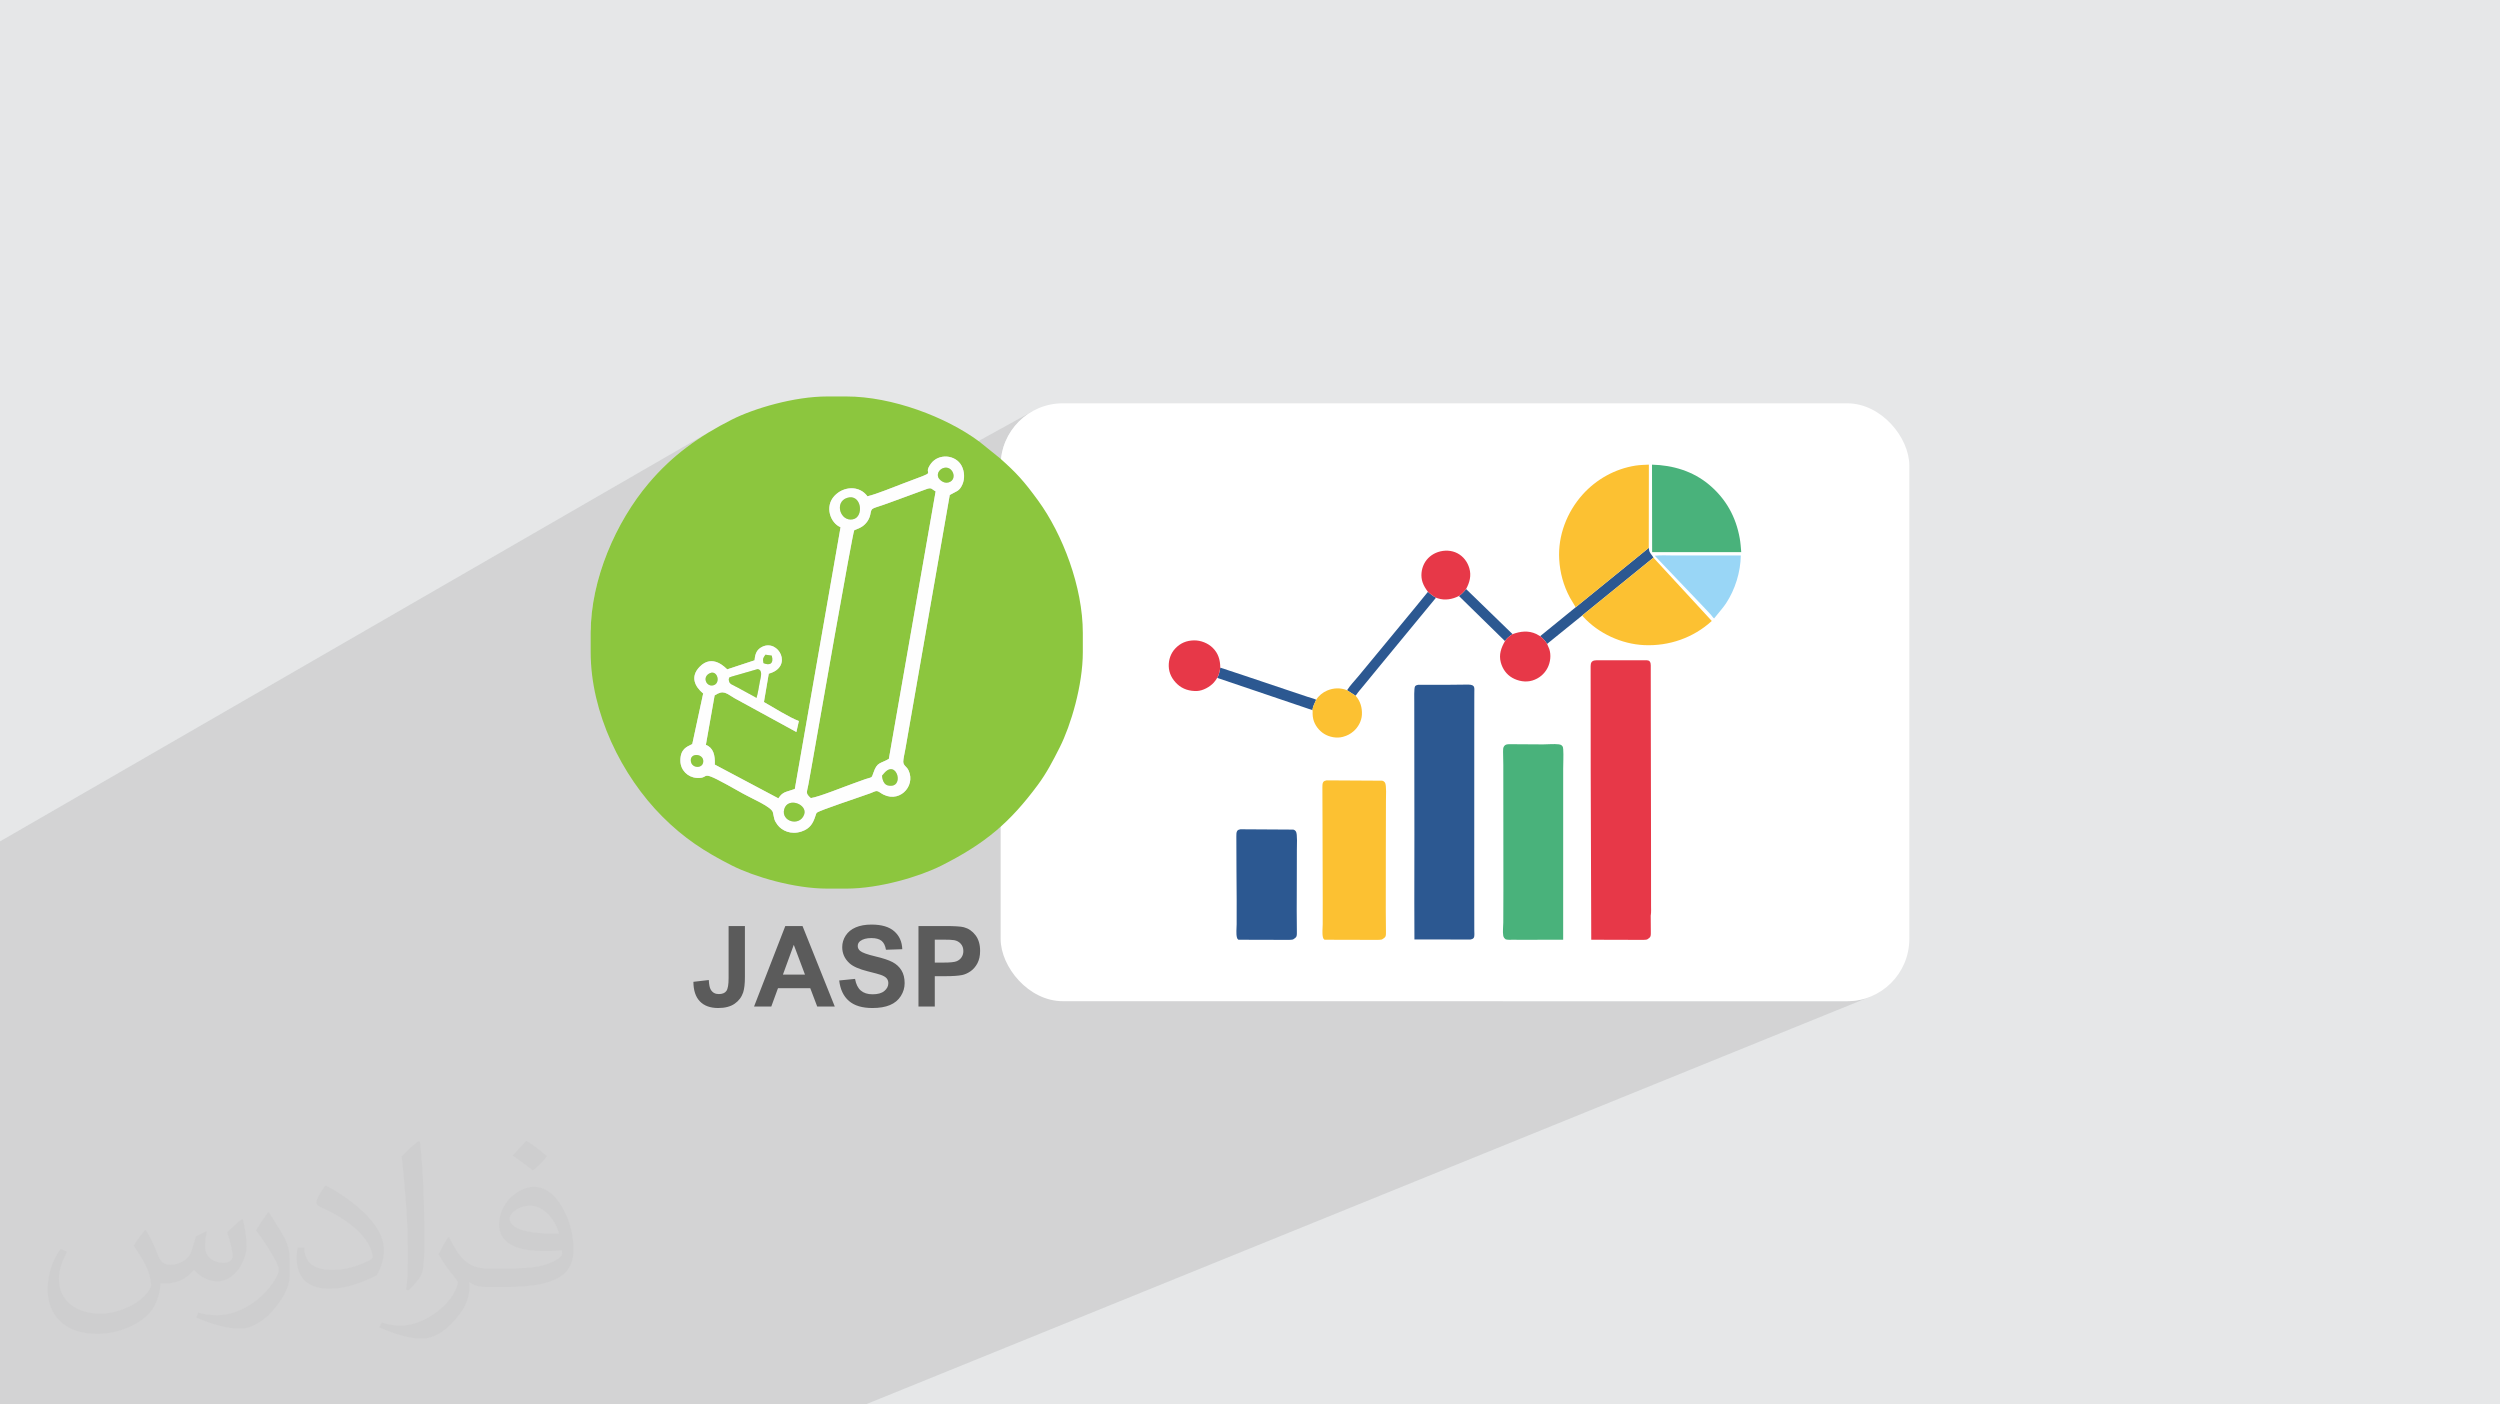 <?xml version="1.0" encoding="UTF-8"?>
<!DOCTYPE svg PUBLIC "-//W3C//DTD SVG 1.0//EN" "http://www.w3.org/TR/2001/REC-SVG-20010904/DTD/svg10.dtd">
<!-- Creator: CorelDRAW -->
<svg xmlns="http://www.w3.org/2000/svg" xml:space="preserve" width="94.192mm" height="52.917mm" version="1.0" style="shape-rendering:geometricPrecision; text-rendering:geometricPrecision; image-rendering:optimizeQuality; fill-rule:evenodd; clip-rule:evenodd"
viewBox="0 0 9404.92 5283.66"
 xmlns:xlink="http://www.w3.org/1999/xlink"
 xmlns:xodm="http://www.corel.com/coreldraw/odm/2003">
 <defs>
  <style type="text/css">
   <![CDATA[
    .fil5 {fill:#8CC63E}
    .fil6 {fill:#FEFEFE}
    .fil3 {fill:white}
    .fil9 {fill:#FCC132;fill-rule:nonzero}
    .fil8 {fill:#E73848;fill-rule:nonzero}
    .fil10 {fill:#99D6F6;fill-rule:nonzero}
    .fil11 {fill:#49B27B;fill-rule:nonzero}
    .fil7 {fill:#2C5891;fill-rule:nonzero}
    .fil4 {fill:#5B5B5B;fill-rule:nonzero}
    .fil2 {fill:#373435;fill-opacity:0.031}
    .fil1 {fill:#2B2A29;fill-opacity:0.102}
    .fil0 {fill:#E6E7E8}
   ]]>
  </style>
 </defs>
 <g id="Layer_x0020_1">
  <polygon class="fil0" points="-0,0 9404.92,0 9404.92,5283.66 -0,5283.66 "/>
  <polygon class="fil1" points="3255.83,5283.66 2099.72,5283.66 2085.91,5283.66 2044.39,5283.66 1934.45,5283.66 1933.33,5283.66 1929.78,5283.66 1867.56,5283.66 1835.05,5283.66 1758.09,5283.66 1541.21,5283.66 1538.34,5283.66 1528.9,5283.66 1485.75,5283.66 1391.03,5283.66 1385.07,5283.66 1257.75,5283.66 1245.71,5283.66 1205.88,5283.66 1088.97,5283.66 1062.11,5283.66 1049.45,5283.66 1049.23,5283.66 975.49,5283.66 963.21,5283.66 954.38,5283.66 927.43,5283.66 923.87,5283.66 782.04,5283.66 690.38,5283.66 678,5283.66 622.26,5283.66 422.77,5283.66 373.94,5283.66 323.78,5283.66 296.12,5283.66 249.05,5283.66 243.15,5283.66 227.67,5283.66 201.02,5283.66 179.53,5283.66 170.11,5283.66 166.22,5283.66 140.28,5283.66 140.14,5283.66 120.1,5283.66 103.61,5283.66 86.11,5283.66 64.21,5283.66 61.91,5283.66 54.27,5283.66 43.22,5283.66 27.72,5283.66 24.94,5283.66 10.66,5283.66 8.09,5283.66 6.58,5283.66 -0,5283.66 -0,5276.42 -0,5273.69 -0,5270.1 -0,5259.72 -0,5258.16 -0,5243.03 -0,5238.38 -0,5238.06 -0,5218.98 -0,5207.1 -0,5206.8 -0,5192.05 -0,5188.14 -0,5172.4 -0,5171.51 -0,5164.88 -0,5152.62 -0,5144.37 -0,5138.54 -0,5129.1 -0,5121.8 -0,5119.68 -0,5105.18 -0,5104.43 -0,5096 -0,5092.38 -0,5088.35 -0,5056.59 -0,5056.28 -0,5051.79 -0,5048.9 -0,5045.4 -0,5040.91 -0,5030.43 -0,5022.84 -0,5018.75 -0,5018.69 -0,5009.84 -0,5009.05 -0,5004.5 -0,4980.48 -0,4965.37 -0,4951.71 -0,4929.39 -0,4904.9 -0,4874.18 -0,4846.5 -0,4837.55 -0,4831.9 -0,4825.87 -0,4816.56 -0,4789.97 -0,4717.54 -0,4687.92 -0,4687.91 -0,4666.24 -0,4656.5 -0,4647.1 -0,4646.52 -0,4646.51 -0,4642.97 -0,4623.65 -0,4623.64 -0,4619.06 -0,4619.05 -0,4615.02 -0,4610.06 -0,4610.05 -0,4609.7 -0,4609.69 -0,4605.98 -0,4595.2 -0,4588.14 -0,4586.5 -0,4586.49 -0,4584.21 -0,4584.2 -0,4572.92 -0,4554.08 -0,4554.07 -0,4553.73 -0,4553.72 -0,4553.17 -0,4553.16 -0,4547.93 -0,4544.62 -0,4533.63 -0,4499.05 -0,4499.03 -0,4495.84 -0,4495.82 -0,4490.19 -0,4490.18 -0,4362.68 -0,4312.03 -0,4301.42 -0,4301.41 -0,4301.28 -0,4301.26 -0,4280.33 -0,4279.4 -0,4279.39 -0,4259.59 -0,4246.69 -0,4228.4 -0,4212.64 -0,4198.23 -0,4171.8 -0,4171.44 -0,4157.9 -0,4131.23 -0,4084.18 -0,4075.31 -0,4072.94 -0,4049.52 -0,4049.51 -0,4049.12 -0,4049.11 -0,4042.71 -0,4038.49 -0,4029.05 -0,4018.87 -0,4017.86 -0,4015.92 -0,4013.86 -0,4004.77 -0,4004.06 -0,4004.05 -0,3985.44 -0,3973.11 -0,3967.47 -0,3923.89 -0,3810.23 -0,3809.94 -0,3809.77 -0,3809.76 -0,3798.5 -0,3773.69 -0,3767.77 -0,3767.76 -0,3757.61 -0,3757.41 -0,3755.61 -0,3755.6 -0,3755.27 -0,3755.26 -0,3749.49 -0,3737.39 -0,3728.94 -0,3718.48 -0,3718.47 -0,3718.23 -0,3712.47 -0,3712.46 -0,3712.1 -0,3712.08 -0,3703.29 -0,3690.92 -0,3688.16 -0,3679.2 -0,3670.95 -0,3670.93 -0,3668.98 -0,3637.54 -0,3614.09 -0,3603.94 -0,3219.96 -0,3165.3 2686.19,1614.71 2664.75,1627.44 2643.79,1640.52 2623.3,1653.99 2603.27,1667.87 2583.67,1682.23 2564.49,1697.08 2545.7,1712.48 2527.27,1728.43 2509.22,1745 2491.5,1762.2 2474.09,1780.09 2456.98,1798.69 2440.16,1818.04 2428.73,1831.85 2417.48,1846.06 2406.42,1860.65 2395.55,1875.62 2384.89,1890.94 2374.46,1906.59 2364.26,1922.57 2354.31,1938.85 2344.62,1955.43 2335.2,1972.28 2326.07,1989.4 2317.23,2006.75 2308.7,2024.34 2300.51,2042.13 2292.64,2060.13 2285.11,2078.3 2277.95,2096.65 2271.16,2115.14 2264.76,2133.76 2258.75,2152.51 2253.15,2171.36 2247.98,2190.29 2243.23,2209.31 2238.93,2228.38 2235.1,2247.48 2231.73,2266.62 2228.85,2285.76 2226.46,2304.89 2224.58,2324.01 2223.22,2343.08 2222.41,2362.11 2222.3,2369.7 3160.41,1848.68 3168.41,1844.6 3176.7,1841.36 3185.19,1839 3193.79,1837.51 3202.44,1836.94 3202.45,1836.94 3211.04,1837.28 3211.05,1837.29 3219.52,1838.57 3219.53,1838.58 3227.79,1840.81 3227.8,1840.82 3235.78,1844.04 3235.79,1844.05 3243.41,1848.27 3243.42,1848.27 3250.6,1853.51 3250.61,1853.51 3257.27,1859.79 3263.33,1867.12 3270.83,1865.12 3271.4,1864.95 3521.47,1726.9 3529.11,1723.08 3537.12,1720.27 3545.38,1718.45 3553.8,1717.61 3562.25,1717.74 3570.62,1718.83 3572.14,1719.21 3887.14,1545.58 3867.83,1557.33 3849.8,1570.84 3833.16,1585.97 3818.03,1602.61 3804.52,1620.65 3792.77,1639.95 3782.88,1660.4 3774.97,1681.87 3769.18,1704.25 3765.63,1727.42 3764.41,1751.27 3764.41,2763.2 4444.73,2421.03 4453.33,2416.8 4462.35,2413.52 4471.82,2411.15 4481.75,2409.68 4492.18,2409.09 4501.64,2409.46 4511.17,2410.83 4520.62,2413.13 4529.86,2416.31 4538.76,2420.35 4547.19,2425.15 4554.99,2430.7 4562.07,2436.93 4569.42,2444.99 4575.5,2453.4 4580.42,2462.16 4584.25,2471.29 4587.1,2480.79 4587.87,2484.69 5393.75,2083.81 5401.67,2079.89 5409.96,2076.72 5418.98,2074.18 5428.18,2072.48 5437.5,2071.64 5446.83,2071.69 5456.1,2072.65 5465.22,2074.56 5466.78,2075.07 6056.55,1782.32 6069.61,1776.19 6082.91,1770.62 6096.46,1765.62 6110.22,1761.2 6124.17,1757.4 6138.3,1754.2 6152.59,1751.64 6158.81,1750.78 6165.08,1750.09 6171.39,1749.56 6177.73,1749.14 6184.07,1748.8 6190.41,1748.5 6196.73,1748.21 6203.01,1747.89 6203,1753.84 6214.78,1748.01 6229.44,1748.61 6244.03,1749.71 6258.52,1751.32 6272.92,1753.45 6287.18,1756.11 6301.3,1759.32 6315.25,1763.08 6329.01,1767.41 6342.57,1772.32 6355.89,1777.81 6368.98,1783.91 6381.8,1790.62 6394.33,1797.95 6406.56,1805.91 6418.46,1814.51 6430.03,1823.78 6441.54,1833.9 6452.46,1844.35 6462.79,1855.13 6472.52,1866.23 6481.67,1877.68 6490.24,1889.44 6498.23,1901.54 6505.65,1913.96 6512.5,1926.71 6518.78,1939.78 6524.51,1953.19 6529.67,1966.92 6534.29,1980.98 6538.34,1995.37 6541.86,2010.08 6544.83,2025.11 6545.89,2031.56 6546.8,2038.04 6547.58,2044.53 6548.26,2051.05 6548.86,2057.57 6549.41,2064.11 6549.94,2070.63 6550.48,2077.14 6524.08,2089.71 6548.8,2089.71 6548.45,2101.35 6547.63,2113.07 6546.36,2124.85 6544.64,2136.66 6542.5,2148.47 6539.93,2160.24 6536.95,2171.96 6533.57,2183.58 6529.79,2195.09 6525.63,2206.44 6521.1,2217.61 6516.2,2228.59 6510.96,2239.31 6505.38,2249.77 6499.46,2259.94 6493.22,2269.77 6489.71,2274.88 6486.05,2279.91 6482.25,2284.88 6478.36,2289.79 6474.41,2294.68 6470.43,2299.52 6466.48,2304.34 6462.58,2309.16 6448.43,2326.49 6436.16,2332.24 6439.66,2336.03 6426.44,2347.55 6412.72,2358.32 6398.53,2368.32 6383.92,2377.57 6368.9,2386.06 6353.5,2393.77 6160.98,2483.8 6194.87,2483.8 6196.6,2483.99 6198.27,2484.23 6199.87,2484.55 6201.39,2485 6202.84,2485.63 6204.19,2486.46 6205.46,2487.54 6206.61,2488.93 6207.59,2490.5 6208.37,2492.14 6208.96,2493.84 6209.4,2495.61 6209.71,2497.4 6209.91,2499.22 6210.03,2501.04 6210.09,2502.86 6210.29,2712.73 6210.74,2970.05 6210.8,2972.77 6210.85,2975.53 6210.87,2978.3 6210.88,2981.1 6210.87,2983.87 6210.85,2986.64 6210.82,2989.36 6210.78,2992.04 6211.06,3154.19 6211.19,3352.31 6211.22,3409.18 6211.25,3413.19 6211.31,3417.25 6211.37,3421.34 6211.39,3425.43 6211.34,3429.53 6211.18,3433.6 6210.87,3437.64 6210.38,3441.61 6210.06,3443.58 6210.05,3443.66 6210.04,3443.74 6210.02,3443.81 6210.01,3443.89 6209.99,3443.97 6209.98,3444.04 6209.96,3444.12 6209.95,3444.2 6210.35,3500.24 6210.34,3502.68 6210.37,3505.37 6210.4,3508.22 6210.39,3511.14 6210.31,3514.06 6210.12,3516.86 6209.79,3519.46 6209.27,3521.78 6208.42,3523.82 6207.15,3525.71 6205.58,3527.47 6203.77,3529.1 6201.83,3530.59 6199.86,3531.97 6197.96,3533.22 6196.2,3534.36 5652.72,3766.44 6948.75,3766.44 6972.59,3765.22 6995.77,3761.67 7018.14,3755.87 7039.62,3747.97 4336.66,4844.99 4701.99,5283.66 4336.66,4844.99 "/>
  <path class="fil2" d="M548.54 4627.69c17.95,27.21 29.6,53.36 40.96,82.43 8.45,16.91 12.93,48.09 52.57,48.09 11.61,0 28.28,-3.42 43.06,-11.61 16.63,-8.73 29.32,-21.94 35.94,-42l15.85 -53.36 38.57 -19.02 2.64 2.64c-5.27,20.09 -6.59,39.36 -6.59,54.43 0,44.63 38.57,61.56 69.22,61.56 17.95,0 34.09,-8.73 34.09,-25.11 0,-21.13 -8.98,-57.06 -20.62,-89.29 17.95,-17.95 35.94,-35.94 56.53,-50.47l3.17 1.6c8.98,38.04 14,75.56 14,100.66 0,24.57 -10.83,51.79 -19.81,69.49 -18.49,34.87 -51.25,62.62 -90.87,62.62 -30.1,0 -63.65,-15.07 -86.66,-43.06l-1.32 0c-21.66,26.96 -55.22,51.25 -108.86,51.25l-16.63 0c-2.64,35.41 -10.29,60.49 -21.94,82.95 -31.95,62.34 -126.81,106.47 -216.1,106.47 -124.17,0 -186.51,-71.59 -186.51,-166.96 0,-58.91 19.27,-113.6 48.88,-152.42l24.29 10.04c-18.49,35.41 -30.91,68.68 -30.91,101.45 0,89.29 72.66,131.83 156.4,131.83 77.68,0 173.83,-49.41 191.28,-106.72 -6.59,-62.62 -30.1,-91.93 -66.04,-148.99 10.83,-19.02 24.83,-38.04 42.28,-58.38l3.17 0 0 0 0 0 -0.02 -0.09zm1432.13 -336.04c26.15,16.39 51.79,35.66 76.87,57.85 -14,19.81 -31.45,37.79 -53.11,53.64 -25.11,-20.34 -50.19,-37.79 -75.84,-56.27 17.42,-19.55 34.62,-38.29 52.04,-55.22l0 0 0 0 0 0 0 0 0 0 0.03 0zm13.47 244.11c-42.28,0 -76.87,27.75 -76.87,48.34 0,44.13 84.53,57.85 185.72,57.31 -12.68,-51.79 -57.06,-105.68 -108.86,-105.68l0.01 0.03zm-94.86 236.19c54.96,0 103.04,-1.6 139.74,-10.83 40.96,-10.29 75.56,-30.91 75.56,-45.17 0,-3.7 0,-8.19 -1.32,-11.89 -22.98,2.11 -49.41,2.11 -72.38,2.11 -74.49,0 -131.55,-16.91 -154.02,-58.66 -5.55,-11.61 -9.51,-24.57 -9.51,-39.36 0,-40.43 17.42,-79.79 48.09,-107 25.61,-22.45 53.89,-36.44 82.67,-36.44 52.04,0 93.51,41.75 122.57,107.54 15.85,35.94 26.68,77.4 26.68,129.72 0,34.87 -9.51,64.19 -31.17,85.85 -40.43,39.11 -114.92,53.89 -229.04,53.89l-51.79 0 0 0 -13.47 0c-28.28,0 -48.62,-5.02 -64.72,-17.42l-2.64 0c0.79,6.59 1.32,12.93 1.32,19.02 0,25.61 -8.45,58.38 -25.61,84.53 -50.72,75.3 -105.68,108.04 -153.24,108.04 -48.09,0 -107,-18.49 -160.11,-42.54l9.51 -18.49c17.17,7.13 40.96,11.89 73.7,11.89 85.85,0 198.66,-82.43 212.66,-163 -3.17,-6.59 -8.98,-15.32 -17.17,-24.57 -25.11,-29.85 -40.96,-54.68 -55.75,-80.83 12.68,-25.11 24.29,-45.17 35.13,-63.4l4.49 -0.53c36.72,74.77 69.99,117.55 144.23,117.55l11.61 0 0 0 53.89 0 0 0 0 0 0 0 0 0 0 0 0.09 0.01zm-371.98 79c6.34,-34.34 6.87,-72.91 6.87,-108.86l0 -53.36c0,-99.6 -12.68,-244.36 -22.98,-338.68 17.95,-19.27 43.06,-42 62.87,-57.31l5.81 1.6c13.47,118.62 16.63,256 16.63,383.06 0,33.3 -1.32,65.79 -4.49,89.55 -1.85,30.1 -19.27,52.83 -56.53,87.7l-8.19 -3.7zm-382.8 -157.19c1.85,46.77 24.83,83.49 105.15,83.49 49.93,0 92.19,-12.93 138.96,-35.13 8.45,-3.7 12.93,-8.73 12.93,-12.93 0,-29.32 -22.45,-68.15 -60.23,-103.55 -36.72,-33.3 -85.34,-62.62 -130.76,-82.18 -15.6,-6.59 -20.62,-13.47 -20.62,-20.09 0,-13.47 17.95,-41.75 32.77,-62.09l5.02 -0.53c52.04,27.21 110.17,67.64 153.24,112.53 39.11,41.47 63.4,83.49 63.4,129.19 0,33.81 -10.29,65.51 -26.96,95.11 -57.06,28.79 -117.83,50.72 -178.06,50.72 -73.17,0 -123.1,-34.34 -123.1,-114.92 0,-8.73 0,-22.19 3.17,-39.64l25.11 0 0 0 0 0 0 0 0 0 0 0 -0.02 0zm-132.37 -132.9l45.45 73.45c16.63,27.21 32.23,56.81 32.23,103.55l0 59.7c0,48.34 -30.91,100.13 -80.83,151.38 -39.11,34.62 -73.7,49.41 -105.68,49.41 -47.55,0 -101.98,-14.79 -164.85,-41.75l7.13 -18.49c19.81,5.27 42.79,9.77 71.06,9.77 90.36,-0.53 182.8,-66.57 225.08,-147.15 5.02,-9.26 6.87,-17.95 6.87,-24.04 0,-9.26 -5.02,-19.55 -8.98,-28.79 -22.98,-43.31 -48.62,-82.95 -76.87,-119.68 14.79,-23.25 29.6,-45.7 45.7,-67.9l3.7 0.53 0 0 0 0 0 0 0 0 0 0 -0.02 0.01z"/>
  <g id="_2304697004944">
   <g>
    <rect class="fil3" x="3764.41" y="1517.22" width="3418.38" height="2249.22" rx="234.05" ry="234.05"/>
    <g>
     <path class="fil4" d="M2740.96 3483.71l61.36 0 0 191.94c0,25.11 -2.19,44.43 -6.63,57.96 -5.92,17.63 -16.64,31.81 -32.23,42.53 -15.51,10.64 -36.03,16.01 -61.56,16.01 -29.89,0 -52.89,-8.32 -68.97,-25.03 -16.15,-16.71 -24.25,-41.26 -24.39,-73.55l57.96 -6.76c0.71,17.26 3.18,29.47 7.55,36.58 6.56,10.86 16.5,16.29 29.89,16.29 13.47,0 23.06,-3.87 28.63,-11.69 5.57,-7.76 8.39,-23.91 8.39,-48.45l0 -195.82zm399.47 302.93l-66.07 0 -26.16 -68.97 -121.5 0 -25.17 68.97 -64.87 0 117.61 -302.93 64.81 0 121.35 302.93zm-112.12 -120.16l-42.09 -112.11 -40.91 112.11 82.99 0zm128.69 22.01l59.66 -5.93c3.59,19.96 10.78,34.56 21.72,43.93 10.93,9.38 25.67,14.03 44.21,14.03 19.6,0 34.42,-4.15 44.35,-12.47 9.94,-8.33 14.95,-18.06 14.95,-29.2 0,-7.2 -2.12,-13.26 -6.28,-18.33 -4.16,-5.01 -11.49,-9.38 -21.93,-13.05 -7.12,-2.54 -23.33,-6.91 -48.72,-13.25 -32.66,-8.19 -55.57,-18.19 -68.76,-30.11 -18.55,-16.71 -27.79,-37.09 -27.79,-61.14 0,-15.44 4.37,-29.96 13.05,-43.43 8.75,-13.47 21.29,-23.68 37.72,-30.74 16.43,-7.06 36.18,-10.57 59.44,-10.57 37.87,0 66.43,8.39 85.53,25.24 19.18,16.84 29.2,39.27 30.19,67.41l-61.36 2.12c-2.61,-15.66 -8.18,-26.87 -16.71,-33.71 -8.53,-6.84 -21.36,-10.28 -38.42,-10.28 -17.63,0 -31.45,3.66 -41.4,10.99 -6.41,4.72 -9.66,10.99 -9.66,18.9 0,7.19 3.03,13.32 9.1,18.4 7.69,6.55 26.37,13.32 56.06,20.37 29.69,6.99 51.61,14.32 65.79,21.79 14.24,7.55 25.39,17.77 33.43,30.82 8.04,13.05 12.05,29.13 12.05,48.23 0,17.34 -4.79,33.64 -14.46,48.8 -9.66,15.17 -23.26,26.45 -40.9,33.78 -17.62,7.4 -39.62,11.07 -65.93,11.07 -38.29,0 -67.69,-8.82 -88.22,-26.52 -20.52,-17.62 -32.71,-43.35 -36.73,-77.13zm298.28 98.15l0 -302.93 98.08 0c37.16,0 61.36,1.48 72.64,4.51 17.34,4.58 31.87,14.45 43.57,29.69 11.7,15.23 17.56,34.91 17.56,59.02 0,18.62 -3.38,34.2 -10.09,46.89 -6.76,12.69 -15.3,22.64 -25.66,29.89 -10.36,7.2 -20.95,11.99 -31.66,14.32 -14.6,2.9 -35.68,4.37 -63.32,4.37l-39.77 0 0 114.24 -61.35 0 0 0zm61.35 -251.74l0 86.31 33.35 0c24.04,0 40.06,-1.63 48.16,-4.79 8.12,-3.18 14.46,-8.11 19.04,-14.96 4.58,-6.77 6.91,-14.6 6.91,-23.61 0,-11.07 -3.24,-20.17 -9.66,-27.36 -6.49,-7.2 -14.6,-11.71 -24.53,-13.55 -7.27,-1.34 -21.87,-2.04 -43.86,-2.04l-29.41 0z"/>
     <path class="fil5" d="M3263.33 1867.12c39.09,-9.92 93.11,-32.84 132.86,-47.7 150.08,-56.08 67.76,-23.31 105.73,-74.96 29.07,-39.54 93.28,-34.37 115.57,7.86 10.73,20.34 12.96,48.03 2.81,70.58 -11.92,26.53 -22.69,24.35 -47.41,39.35l-166.66 954.1c-1.85,10.29 -8.62,41.32 -8.22,49.26 0.79,15.65 12.67,16.75 20.25,33.23 27.97,60.77 -39.87,129.17 -105.69,83.78 -16.41,-11.31 -17.01,-6.41 -38.81,1.68 -36.24,13.43 -191.62,64.29 -200.73,73.07 -3.49,4.52 -1.01,0.45 -3.93,7.71 -0.42,1.06 -1.53,4.47 -1.91,5.61 -8.54,26.16 -19.33,46.23 -51.42,57.17 -40.39,13.78 -74.64,-3.09 -90.89,-24.85 -13.66,-18.3 -11.82,-23.56 -17.29,-46.83 -4.96,-21.13 -77.85,-51.07 -113.82,-71.47 -183.69,-104.21 -110.95,-53.87 -173.2,-58.32 -33.83,-2.43 -60.69,-29.55 -61.02,-64.24 -0.42,-44.47 23.9,-52.77 44.7,-63.03l41.06 -190.23c-31.22,-25.91 -49.61,-62.71 -13.51,-100.18 49.49,-51.35 98.76,5.45 104.01,9.3l102.81 -33.91c2.21,-26.95 9.61,-41.32 28.97,-50.86 60.98,-30.06 117.89,75.47 24.47,101.07l-18.17 106.79c34.75,19.62 96.04,58.49 131.41,71.41l-9.35 41.31 -231.64 -126.65c-32.03,-18.47 -41.55,-33.63 -75.94,-11.06l-32.92 185.96c27.91,11.18 35.15,37.83 33.61,74.36l239.14 126.92c17.27,-26.23 28.1,-22.8 61.86,-35.28l172.09 -984.67c-38.74,-15.92 -60.21,-77.83 -23.31,-117.55 34.2,-36.81 93.91,-40.66 124.49,1.3zm-1041.2 513.94l0 72.32c0,227.88 115.86,464.82 270.29,619.25 79.83,79.81 157.09,130.93 261.25,183.52 82.69,41.76 233.89,86.77 358,86.77l72.32 0c124.12,0 275.3,-45.01 358,-86.77 166.88,-84.25 257.85,-162.67 362.14,-303.21 32.97,-44.42 56.95,-90.69 82.63,-141.56 41.76,-82.7 86.77,-233.89 86.77,-358.01l0 -72.32c0,-173.44 -76.02,-371.29 -167.87,-497.49 -53.95,-74.14 -81.13,-103.91 -143.97,-159.76l-78.14 -62.89c-124.37,-92.3 -327.76,-169.4 -499.56,-169.4l-72.32 0c-124.11,0 -275.3,45.02 -358,86.77 -124.35,62.78 -224.48,134.48 -313.52,239.75 -122.73,145.11 -218.03,361.25 -218.03,563.03z"/>
     <path class="fil5" d="M3519.82 1848.58c-18.1,-9.76 -13.86,-16.72 -39.58,-6.75l-132.39 48.6c-72.31,27.03 -68.09,16.02 -73.76,45.15 -4.39,22.59 -21.61,42.48 -40.21,50.49l-18.13 7.83c-0.39,-0.71 -1.62,0.91 -2.32,1.51 -5.82,6.74 -137.42,758.55 -160.69,890.89 -3.69,21 -7.61,42.78 -11.59,64.68 -5.71,31.32 -11.92,32.91 9.05,51.4 30.39,-4 128.19,-43.93 163.66,-56.29 14.39,-5.01 28.42,-10.56 42.53,-15.33 24.31,-8.2 21.98,-1.73 29.61,-24.21 13.97,-41.27 26.39,-32.82 57.83,-51.72l175.99 -1006.25z"/>
     <path class="fil6" d="M3025.1 3064.5c-17.09,46.31 -87.51,25.75 -74.94,-20.1 13.05,-47.62 89.24,-18.68 74.94,20.1zm293.25 -146.69l7.15 -8.24c47.81,-57.33 80.33,59.17 15.28,45.29 -22.01,-4.68 -22.43,-37.05 -22.43,-37.05zm-719 -52.19c-6.78,-34.2 44.86,-32.25 46.29,-3.56 1.49,29.74 -41.04,30.05 -46.29,3.56zm72.03 -333.43c28.17,-11.99 40.92,38.78 11.79,45.96 -26.36,6.5 -43.24,-32.56 -11.79,-45.96zm70.13 22.45c5.99,-10.32 -4.69,-2.91 13.22,-9.92l95.63 -27.58c20.43,4.35 11.58,28.72 7.96,47.95 -3.64,19.34 -6.83,41.76 -12.25,60.23 -17.03,-10.19 -38.59,-20.48 -56.33,-30.81 -37.71,-21.96 -47.04,-18.1 -48.22,-39.86zm130.7 -59.96c-3.48,-17.4 -1.38,-18.98 7.44,-31.74l23.58 3.51c8.6,29.34 -6.94,38.67 -31.02,28.23zm314.43 -621.64c54.22,-17.67 65.35,72.08 21.68,80.62 -47.5,9.28 -70.21,-64.79 -21.68,-80.62zm157.18 981.79c-31.44,18.9 -43.86,10.44 -57.83,51.71 -7.63,22.5 -5.29,16.02 -29.61,24.22 -14.11,4.76 -28.14,10.31 -42.53,15.32 -35.48,12.36 -133.27,52.3 -163.66,56.3 -20.97,-18.49 -14.76,-20.08 -9.05,-51.4 3.98,-21.91 7.9,-43.69 11.59,-64.68 23.26,-132.34 154.87,-884.16 160.69,-890.89 0.7,-0.6 1.93,-2.23 2.32,-1.51l18.13 -7.84c18.6,-8.02 35.82,-27.9 40.21,-50.48 5.67,-29.14 1.45,-18.12 73.76,-45.16l132.39 -48.6c25.72,-9.97 21.48,-3.01 39.58,6.75l-175.99 1006.26zm204.37 -1093.81c35.85,-12.55 56.32,43.35 20.37,53.76 -19.94,5.77 -35.96,-12.25 -38.56,-18.48 -6.97,-16.62 6.18,-31.08 18.19,-35.28zm-284.87 106.1c-30.57,-41.95 -90.28,-38.1 -124.48,-1.3 -36.89,39.72 -15.44,101.65 23.3,117.56l-172.08 984.67c-33.76,12.48 -44.58,9.04 -61.86,35.28l-239.15 -126.92c1.55,-36.52 -5.69,-63.18 -33.6,-74.37l32.92 -185.95c34.39,-22.57 43.89,-7.41 75.94,11.06l231.64 126.64 9.35 -41.31c-35.37,-12.91 -96.66,-51.79 -131.42,-71.41l18.17 -106.79c93.42,-25.59 36.5,-131.12 -24.46,-101.07 -19.36,9.55 -26.76,23.92 -28.97,50.87l-102.82 33.9c-5.24,-3.83 -54.52,-60.65 -104.01,-9.29 -36.11,37.46 -17.7,74.26 13.51,100.17l-41.05 190.23c-20.8,10.27 -45.13,18.57 -44.7,63.04 0.33,34.7 27.19,61.82 61.02,64.23 62.25,4.46 -10.5,-45.88 173.19,58.32 35.98,20.41 108.86,50.35 113.83,71.47 5.46,23.26 3.63,28.54 17.29,46.83 16.26,21.78 50.5,38.64 90.88,24.86 32.09,-10.95 42.9,-31.02 51.43,-57.17 0.38,-1.15 1.49,-4.55 1.91,-5.62 2.92,-7.26 0.44,-3.18 3.93,-7.71 9.11,-8.77 164.48,-59.64 200.72,-73.06 21.81,-8.09 22.42,-12.99 38.82,-1.68 65.82,45.39 133.65,-23.03 105.69,-83.78 -7.59,-16.49 -19.47,-17.59 -20.25,-33.23 -0.4,-7.95 6.36,-38.96 8.21,-49.27l166.66 -954.09c24.72,-15 35.5,-12.83 47.42,-39.36 10.14,-22.56 7.93,-50.23 -2.82,-70.58 -22.28,-42.23 -86.49,-47.39 -115.56,-7.85 -37.97,51.64 44.34,18.88 -105.74,74.96 -39.75,14.85 -93.77,37.76 -132.86,47.69z"/>
     <path class="fil5" d="M2741.51 2554.64c1.18,21.76 10.5,17.9 48.22,39.86 17.74,10.33 39.3,20.62 56.33,30.81 5.42,-18.47 8.61,-40.89 12.25,-60.23 3.62,-19.23 12.47,-43.59 -7.96,-47.95l-95.63 27.58c-17.91,7.02 -7.23,-0.4 -13.22,9.92z"/>
     <path class="fil5" d="M3186.65 1873.04c-48.54,15.83 -25.82,89.89 21.68,80.62 43.67,-8.54 32.54,-98.29 -21.68,-80.62z"/>
     <path class="fil5" d="M3025.1 3064.5c14.31,-38.78 -61.89,-67.72 -74.94,-20.1 -12.57,45.85 57.84,66.41 74.94,20.1z"/>
     <path class="fil5" d="M3318.35 2917.8c0,0 0.42,32.37 22.43,37.06 65.05,13.87 32.53,-102.62 -15.28,-45.29l-7.15 8.23z"/>
     <path class="fil5" d="M3548.19 1761.01c-12,4.2 -25.15,18.66 -18.19,35.28 2.61,6.23 18.62,24.26 38.57,18.48 35.95,-10.4 15.48,-66.31 -20.38,-53.76z"/>
     <path class="fil5" d="M2671.38 2532.2c-31.45,13.4 -14.57,52.46 11.79,45.96 29.13,-7.18 16.38,-57.95 -11.79,-45.96z"/>
     <path class="fil5" d="M2599.34 2865.62c5.25,26.49 47.78,26.18 46.29,-3.56 -1.43,-28.69 -53.07,-30.63 -46.29,3.56z"/>
     <path class="fil5" d="M2872.21 2494.68c24.08,10.44 39.62,1.11 31.02,-28.23l-23.58 -3.51c-8.82,12.76 -10.92,14.34 -7.44,31.74z"/>
    </g>
   </g>
   <g>
    <path class="fil7" d="M5515.38 2215.94l174.84 169.69c-10.53,6.9 -22.35,14.84 -28.54,26.19l-173.29 -169.69c10.13,-6.51 19.53,-16.74 26.99,-26.19z"/>
    <path class="fil7" d="M4590.68 2511.62l84.28 27.88 157.34 52.89 86.78 29.04c10.34,3.48 22.62,6.21 32.38,10.92 -4.93,10.79 -13.55,27.16 -13.8,39.3l-358.73 -121.55c7.02,-10.2 9.68,-26.48 11.74,-38.48z"/>
    <path class="fil7" d="M5371.84 2226.46c9.42,8.36 19.13,16.29 30.38,22.03l-208.7 253.25 -61.11 74.5c-11.02,13.53 -23.04,26.55 -32.62,41.18l-32.15 -20.76c11.44,-18.17 28.34,-35.47 42.1,-52.11l83.64 -101.18 128.81 -156.06 49.64 -60.84z"/>
    <path class="fil7" d="M6202.63 2058.93c0.67,5.57 1.01,12.44 3.4,17.54 3.56,7.61 10.25,13.74 14.21,21.28l-268.2 217.79 -131.9 106.77c-7.3,-11.67 -15.4,-20.52 -26.17,-29.07l133.73 -108.77 272.73 -221.58c1.78,-1.29 1.58,-1.93 2.21,-3.96z"/>
    <path class="fil8" d="M5371.84 2226.46c-8.4,-11.37 -15.6,-22.42 -20.19,-35.91 -7.62,-22.42 -4.81,-48.45 5.78,-69.4 10.78,-21.31 29.98,-36.97 52.53,-44.43 23.72,-7.85 50.36,-7.08 72.71,4.59 22.55,11.78 37.94,32.44 44.98,56.62 8.08,27.74 1.1,53.39 -12.27,78 -7.46,9.45 -16.85,19.68 -26.99,26.19 -24.46,12.37 -52.45,17.68 -79.05,8.87l-7.12 -2.51c-11.25,-5.74 -20.97,-13.67 -30.38,-22.03z"/>
    <path class="fil9" d="M4951.46 2632.34c9.42,-15.05 24.77,-27.53 41.03,-34.45 24.53,-10.45 50.52,-11.14 75.15,-1.25l32.15 20.76c18.03,20.01 25.19,45.53 23.62,72.07 -1.36,23.28 -13.79,46.04 -31.22,61.33 -11.75,10.3 -24.09,16.76 -39.15,20.83l-2.17 0.61c-22.57,5.93 -49.44,0.75 -69.07,-11.22 -19.7,-12 -35.85,-33.08 -41.28,-55.49 -1.66,-6.88 -2.42,-13.61 -2.57,-20.67 -0.08,-3.95 0.63,-9.46 -0.3,-13.22 0.25,-12.14 8.87,-28.51 13.8,-39.3z"/>
    <path class="fil8" d="M5690.22 2385.63c30.08,-10.93 59.05,-14.45 89.05,-0.67l14.71 8.29c10.77,8.55 18.87,17.39 26.17,29.07l8.18 19.39c7.54,22.45 4.29,49.67 -6.38,70.62 -11.96,23.48 -32.25,40.22 -57.44,47.84 -25.08,7.6 -53.07,2.4 -75.43,-10.31 -22.16,-12.59 -36.78,-33.88 -43.24,-58.22 -7.73,-29.11 1.32,-54.85 15.86,-79.81 6.19,-11.35 18,-19.29 28.54,-26.19z"/>
    <path class="fil8" d="M4578.94 2550.1c-3.67,6.39 -7.84,12.23 -12.74,17.74 -14.35,16.11 -40.7,30.62 -62.52,31.61 -27.52,1.25 -54.35,-6.55 -74.72,-25.72 -19.24,-18.09 -31.54,-40.74 -32.21,-67.57 -0.62,-24.47 7.6,-48.57 24.47,-66.48 19.48,-20.67 42.49,-30.16 70.95,-30.59 25.05,-0.37 52.13,10.35 69.89,27.84 21.37,21.03 28.24,45.71 28.61,74.69 -2.07,12 -4.72,28.28 -11.74,38.48z"/>
    <path class="fil10" d="M6297.24 2089.7l251.56 0.01c-0.63,61.79 -21.46,128.53 -55.58,180.07 -9.09,13.73 -20.33,26.54 -30.64,39.39l-14.15 17.32c-4.47,-2.93 -8.58,-9.92 -12.28,-14.05l-32.05 -34.21 -179.07 -187.6c23.4,-2.69 48.6,-0.9 72.21,-0.94z"/>
    <path class="fil11" d="M6214.78 1748.01c78.33,1.88 154.53,24.59 215.24,75.77 63.01,53.1 100.39,120.27 114.81,201.34 3.06,17.15 4.19,34.68 5.65,52.02l-335.21 -0.04 -0.49 -329.08z"/>
    <path class="fil9" d="M5952.04 2315.54l268.2 -217.79 1.33 1.73 218.09 236.55c-69.16,63.4 -160.7,95.09 -254.12,90.9 -84.97,-3.8 -172.21,-43.73 -229.57,-106.91l-3.93 -4.48z"/>
    <path class="fil9" d="M5927.7 2284.48l-21.7 -36.29c-24.26,-45.08 -37.44,-93.48 -40.34,-144.57 -5.04,-88.74 29.01,-177.15 87.98,-242.99 51.67,-57.67 122.36,-97 198.95,-108.99 16.51,-2.58 33.73,-2.84 50.42,-3.74l-0.38 311.04c-0.63,2.04 -0.43,2.68 -2.21,3.96l-272.73 221.58z"/>
    <path class="fil9" d="M4990.98 2935.69l208.14 1.22c4.86,0.69 8.31,3.42 11.13,7.32 6.27,8.64 3.61,56.24 3.63,69.38l-0.41 169.49 -0.2 240.87 0.59 76.27c-0.12,6.09 0.62,15.82 -1.17,21.54 -1.76,5.63 -9.36,9.7 -14.07,12.58 -9.66,1.95 -19.6,1.3 -29.4,1.3l-43.96 -0.02 -142.31 -0.37c-3.72,-2.74 -4.73,-4.23 -5.95,-8.73 -3.8,-14.11 -1.08,-34.9 -1.02,-49.68l0.08 -93.45 -0.78 -290.84 -0.49 -130.38c0.1,-6.16 -0.37,-14.58 3.12,-19.92 3.08,-4.73 7.96,-5.47 13.06,-6.58z"/>
    <path class="fil11" d="M5677.51 2799.59l127.01 0.8c19.36,-0.02 40.78,-2.45 59.87,-0.22 4.65,0.55 8.27,1.72 11.69,5.03 3.98,3.88 4.36,8.42 4.71,13.7 1.54,23.99 -0.13,49.24 -0.14,73.34l0.01 158.16 -0.07 484.83 -23.1 0.12 -129.73 0.06 -39.23 -0.05c-7.92,-0.03 -16.34,0.71 -24,-1.48 -5.49,-4.32 -8.37,-7.69 -9.51,-14.77 -2.36,-14.79 0.17,-33.53 0.28,-48.72l0.41 -122.04 -0.32 -471.42 -0.88 -48.72c0.01,-7.43 -0.54,-15.66 4.37,-21.79 5.03,-6.29 11.22,-6.3 18.62,-6.85z"/>
    <path class="fil7" d="M5334.82 2576.18l118.02 -0.08 57.45 -0.6c8.31,0.01 20.98,-1.01 28.64,2.42 3.06,1.38 5.61,4.08 6.6,7.3 1.56,4.99 0.89,11.4 0.87,16.62l-0.12 30.05 -0.11 112.82 -0.1 523.16 0.11 182.83 0.09 49.61c0,7.09 0.93,15.64 -0.25,22.59 -0.41,2.41 -1.21,3.82 -2.36,5.94 -4.04,3.82 -6.52,4.64 -11.96,5.6l-210.66 -0.2 -0.41 -140.28 0.29 -253.41 -0.49 -499.69c0.11,-10.57 -1.43,-51.9 2.93,-58.77 2.48,-3.89 7.3,-5.01 11.46,-5.92z"/>
    <path class="fil8" d="M6006.97 2483.79l187.91 0.01c4.69,0.5 8.79,1 11.74,5.13 2.91,4.05 3.37,9.11 3.47,13.93l0.2 209.87 0.45 257.32c0.2,7.19 0.15,14.92 0.04,21.99l0.28 162.15 0.13 198.12 0.03 56.86c0,10.62 0.74,21.92 -0.84,32.43l-0.32 1.97c-0.03,0.21 -0.07,0.41 -0.11,0.62l0.4 56.05c-0.11,6.09 0.58,15.82 -1.08,21.54 -1.64,5.63 -8.69,9.7 -13.07,12.58 -8.96,1.95 -18.19,1.3 -27.28,1.3l-40.82 -0.02 -132.14 -0.37 -0.01 0 -9.74 0 -2.06 -634.4 -0.13 -257.58 -0.14 -137.4c0.26,-5.76 0.54,-11.91 4.64,-16.39 4.81,-5.21 11.82,-5.21 18.43,-5.71z"/>
    <path class="fil7" d="M4666.53 3119.68l198.19 1.22c4.62,0.69 7.9,3.42 10.59,7.31 5.97,8.65 3.43,56.25 3.46,69.39l-0.4 169.48 -0.19 56.88 0.56 76.27c-0.11,6.09 0.6,15.82 -1.11,21.54 -1.68,5.63 -8.91,9.7 -13.4,12.58 -9.19,1.95 -18.65,1.3 -27.98,1.3l-41.87 -0.02 -135.5 -0.37c-3.54,-2.74 -4.51,-4.23 -5.67,-8.73 -3.62,-14.11 -1.03,-34.9 -0.97,-49.68l0.07 -93.45 -0.73 -106.85 -0.47 -130.38c0.09,-6.16 -0.36,-14.58 2.97,-19.92 2.93,-4.73 7.58,-5.47 12.44,-6.58z"/>
   </g>
  </g>
 </g>
</svg>
